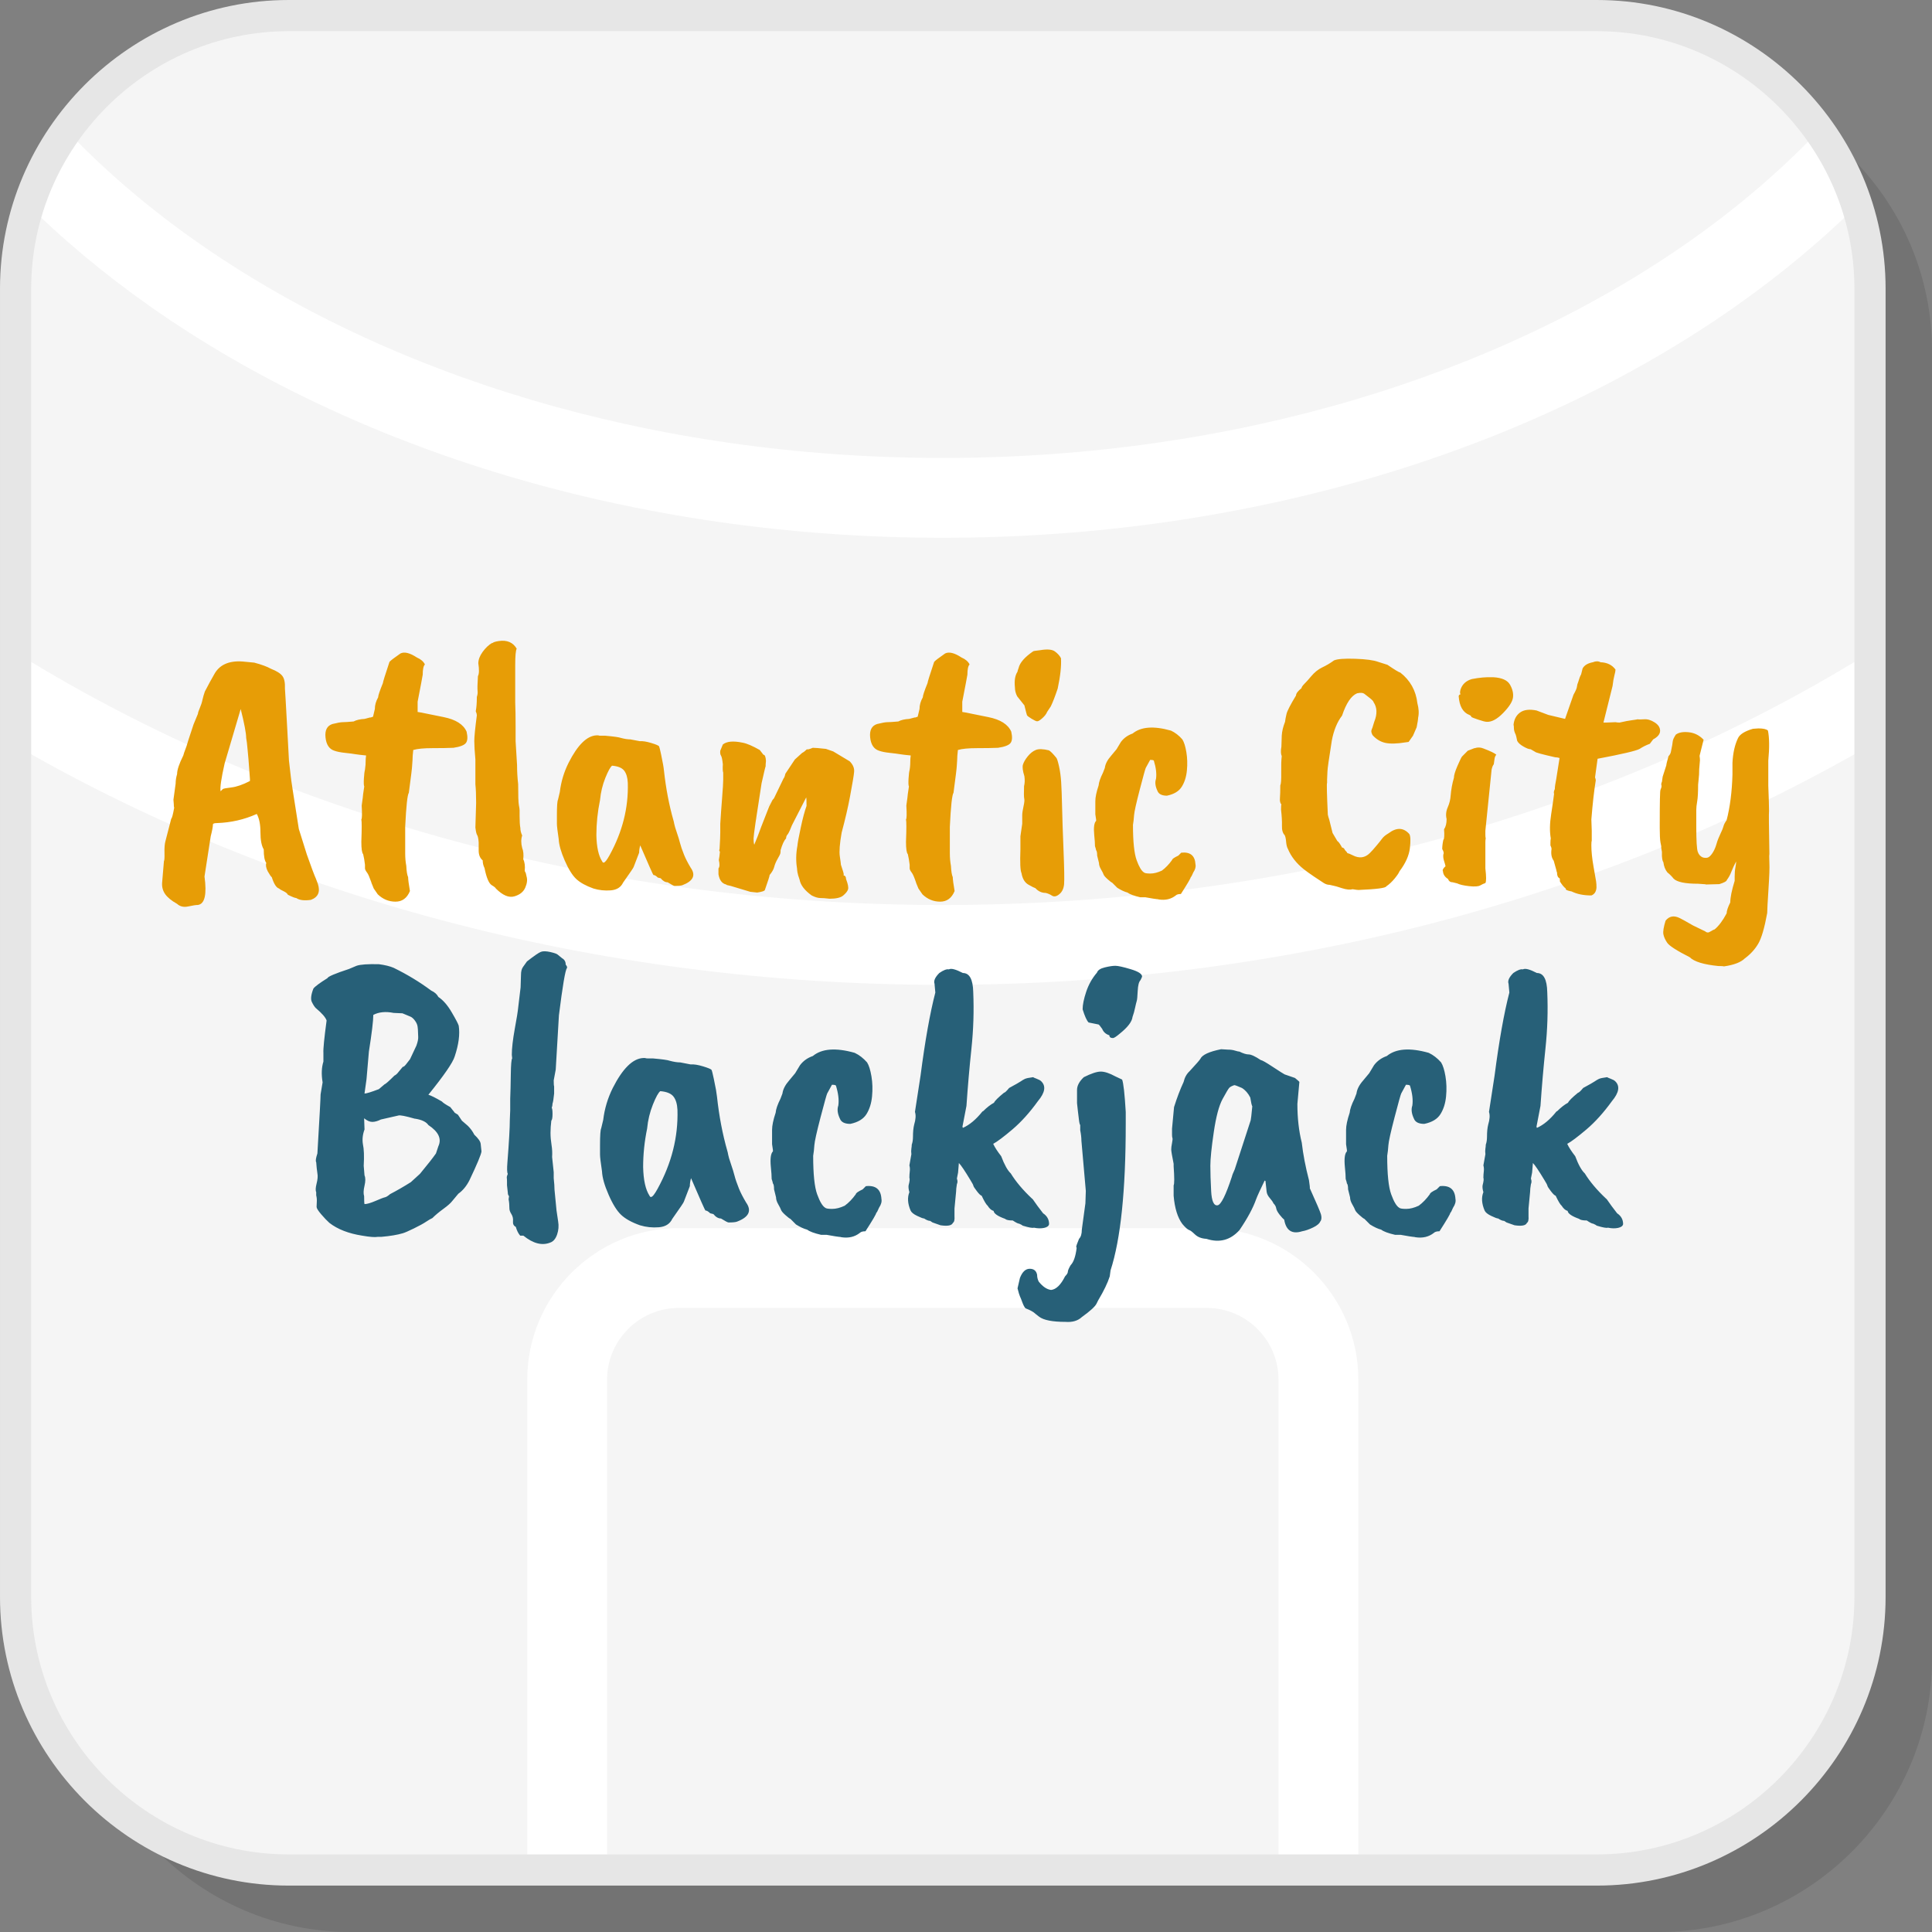 <?xml version="1.0" encoding="UTF-8"?>
<!DOCTYPE svg PUBLIC "-//W3C//DTD SVG 1.1//EN" "http://www.w3.org/Graphics/SVG/1.1/DTD/svg11.dtd">
<!-- Creator: CorelDRAW 2018 (64-Bit) -->
<svg xmlns="http://www.w3.org/2000/svg" xml:space="preserve" width="200px" height="200px" version="1.1" style="shape-rendering:geometricPrecision; text-rendering:geometricPrecision; image-rendering:optimizeQuality; fill-rule:evenodd; clip-rule:evenodd"
viewBox="0 0 6524.1 6524.1"
 xmlns:xlink="http://www.w3.org/1999/xlink">
 <rect x="0" y="0" width="6524.1" height="6524.1" fill="#808080" stroke="none"/>
 <defs>
  <style type="text/css">
   <![CDATA[
    .fil2 {fill:whitesmoke}
    .fil1 {fill:white}
    .fil5 {fill:#276078;fill-rule:nonzero}
    .fil3 {fill:#E6E6E6;fill-rule:nonzero}
    .fil4 {fill:#E79D06;fill-rule:nonzero}
    .fil0 {fill:black;fill-opacity:0.102}
   ]]>
  </style>
 </defs>
 <g id="Layer_x0020_1">
  <g id="_1441618395904">
   <g>
    <path class="fil0" d="M1184.2 6524.1l4417.6 0c507.3,0 922.3,-415 922.3,-922.3l0 -4417.6c0,-507.2 -415,-922.2 -922.3,-922.2l-4417.6 0c-507.2,0 -922.2,415 -922.2,922.2l0 4417.6c0,507.3 415,922.3 922.2,922.3z"/>
    <path class="fil1" d="M974.9 6314.7l4417.6 0c507.2,0 922.2,-415 922.2,-922.2l0 -4417.6c0,-507.2 -415,-922.2 -922.2,-922.2l-4417.6 0c-507.2,0 -922.2,415 -922.2,922.2l0 4417.6c0,507.2 415,922.2 922.2,922.2z"/>
    <path class="fil2" d="M958 6338.7l822.5 0 0 -1680.4c0,-140.6 57.5,-268.5 150,-361 92.6,-92.6 220.4,-150.1 361.1,-150.1l1784.2 0c140.7,0 268.5,57.5 361.1,150.1 92.5,92.5 150,220.4 150,361l0 1680.4 822.5 0c511.1,0 929.3,-418.2 929.3,-929.3l0 -2906.4c-882.4,516.9 -1974,822.7 -3155,822.7 -1181,0 -2272.6,-305.8 -3155,-822.7l0 2906.4c0,511.1 418.2,929.3 929.3,929.3zm1092.1 0l2267.2 0 0 -1680.4c0,-66.3 -27.2,-126.6 -71,-170.5 -43.8,-43.8 -104.2,-71 -170.5,-71l-1784.2 0c-66.3,0 -126.7,27.2 -170.5,71 -43.8,43.9 -71,104.2 -71,170.5l0 1680.4zm4288.6 -4150.5l0 -1230.2c0,-99.8 -16,-196 -45.5,-286.3 -129.8,130.5 -275.4,252.5 -434.9,364.5 -686.5,481.8 -1632.3,779.8 -2674.6,779.8 -1042.3,0 -1988.1,-298 -2674.6,-779.8 -159.5,-112 -305.1,-234 -434.9,-364.5 -29.5,90.3 -45.5,186.5 -45.5,286.3l0 1230.2c864.6,543.2 1961,867.9 3155,867.9 1194,0 2290.4,-324.7 3155,-867.9zm-174.6 -1770.7c-169,-235 -444.7,-388.8 -754.7,-388.8l-4451.4 0c-309.9,0 -585.7,153.8 -754.7,388.8 133.4,143.8 287.9,277.4 460.6,398.6 642.9,451.2 1533.7,730.3 2519.8,730.3 986.2,0 1876.9,-279.1 2519.8,-730.3 172.7,-121.2 327.2,-254.8 460.6,-398.6z"/>
    <path class="fil3" d="M974.9 6262.1l4417.6 0c239.1,0 456.5,-97.9 614.1,-255.5 157.6,-157.6 255.5,-375 255.5,-614.1l0 -4417.6c0,-239.1 -97.9,-456.5 -255.5,-614.1 -157.6,-157.6 -375,-255.5 -614.1,-255.5l-4417.6 0c-239.1,0 -456.5,97.9 -614.1,255.5 -157.6,157.6 -255.5,375 -255.5,614.1l0 4417.6c0,239.1 97.9,456.5 255.5,614.1 157.6,157.6 375,255.5 614.1,255.5zm4417.6 105.3l-4417.6 0c-268.2,0 -511.9,-109.7 -688.6,-286.3 -176.6,-176.7 -286.3,-420.4 -286.3,-688.6l0 -4417.6c0,-268.2 109.7,-511.9 286.3,-688.6 176.7,-176.6 420.4,-286.3 688.6,-286.3l4417.6 0c268.2,0 511.9,109.7 688.6,286.3 176.6,176.7 286.3,420.4 286.3,688.6l0 4417.6c0,268.2 -109.7,511.9 -286.3,688.6 -176.7,176.6 -420.4,286.3 -688.6,286.3z"/>
   </g>
   <g>
    <path class="fil4" d="M752.3 2664.7c1.7,-1.7 11.4,-3.6 29,-5.6 17.7,-2.1 38.5,-9.3 62.4,-21.6 0.8,0 0.4,-9.9 -1.3,-29.6 -2.4,-34.6 -4.5,-59.3 -6.1,-74.1 -1.7,-19.8 -3.3,-33.7 -5,-42 0,-15.6 -6.1,-48.1 -18.5,-97.5l-54.3 183.9c-11.5,51.1 -16,82.3 -13.6,93.8l7.4 -7.3zm-166.6 35.7l7.4 -54.3c0,-10.7 1.7,-21.4 4.9,-32.1 0,-14 7,-34.9 21,-62.9 0,-1.7 3.7,-12.4 11.1,-32.1 0,-1.7 7.9,-25.9 23.5,-72.8l14.8 -35.8c0,-3.3 2.1,-9.7 6.2,-19.2 4.1,-9.4 7.2,-18.9 9.2,-28.4 2.1,-9.4 4.8,-18.7 8,-27.7 11.6,-22.3 21.8,-41.2 30.9,-56.8 17.3,-32.9 49.4,-47.8 96.3,-44.5l39.5 3.8c24.7,6.5 43.6,13.5 56.8,20.9 18.9,7.4 31.7,15.5 38.2,24.1 6.6,8.6 9.5,22.8 8.7,42.6 0.8,9.9 3.3,52.6 7.4,128.4 4.1,75.7 6.2,113.9 6.2,114.8l6.1 53c0,5 9.1,64.2 27.2,177.8l27.1 86.4c16.5,46.1 25.3,70.1 26.6,72.2 1.2,2.1 4.7,10.9 10.5,26.5 9,27.2 1.2,45.3 -23.5,54.4 -22.2,3.2 -38.6,1.2 -49.3,-6.2 -4.2,0 -13.6,-3.7 -28.4,-11.1 -1.7,-4.1 -6.4,-8 -14.2,-11.8 -7.9,-3.7 -13,-6.7 -15.5,-9.2 -9,-2.5 -17.3,-15.2 -24.6,-38.3 -2.5,-1.6 -7.1,-8.2 -13.6,-19.7 -5.8,-11.5 -7.4,-21 -5,-28.4 -5.7,-7.4 -8.6,-22.6 -8.6,-45.7 -7.4,-12.3 -11.1,-31.7 -11.1,-58 0,-26.3 -4.1,-46.9 -12.4,-61.7 -41.9,18.9 -86.8,29.2 -134.5,30.8 -9.1,0 -13.6,1.7 -13.6,5 0,7.4 -2.5,20.5 -7.4,39.5l-21 135.8c8.3,60.9 0.8,92.9 -22.2,96.2 -6.6,0 -17.5,1.7 -32.7,5 -15.2,3.3 -27.8,0.4 -37.7,-8.7 -18.9,-10.7 -32.3,-21.6 -40.1,-32.7 -7.8,-11.1 -11.3,-23.6 -10.5,-37.6 0.8,-11.6 2.9,-36.2 6.2,-74.1 1.6,-1.6 2.3,-10.9 1.9,-27.8 -0.5,-16.8 0.6,-29.8 3,-38.8l19.8 -76.6c2.5,-1.6 5.8,-14 9.9,-37 -0.9,-1.6 -1.3,-5.8 -1.3,-12.3l-1.2 -14.9zm649.3 -138.2l1.2 -11.1c-17.3,-1.7 -29.4,-3.1 -36.4,-4.3 -7,-1.3 -18.3,-2.7 -33.9,-4.4 -15.7,-1.6 -28,-4.1 -37.1,-7.4 -17.3,-5.7 -27.1,-20.7 -29.6,-45 -2.5,-24.3 5.4,-39.3 23.4,-45.1 16.5,-4.1 28,-6.2 34.6,-6.2 6.6,0 18.9,-0.8 37,-2.4 9.1,-5 21.4,-7.8 37.1,-8.7l18.5 -4.9c0,0.8 3.3,0 9.9,-2.5l6.1 -25.9c0,-13.2 3.7,-26.3 11.1,-39.5 0,-5.8 5.4,-21.8 16.1,-48.1 0,-3.3 7.4,-27.2 22.2,-71.6 3.3,-4.1 15.6,-13.6 37,-28.4 13.2,-6.6 31.7,-2.1 55.6,13.6 13.2,5.7 22.2,13.5 27.1,23.4 -4.9,5 -7.4,16.5 -7.4,34.6 -0.8,5.7 -6.5,36.2 -17.2,91.3l0 34.6c6.6,0.8 17.4,2.9 32.7,6.2 15.2,3.3 33.5,7 54.9,11.1 41.1,8.2 67.1,24.7 77.8,49.3 4.1,18.2 3.3,30.9 -2.5,38.3 -5.8,7.4 -19.7,12.8 -42,16.1 -18.1,0.8 -41.7,1.2 -71,1.2 -29.2,0 -50.8,2.1 -64.7,6.2 -1.7,14.8 -2.5,26.3 -2.5,34.5l-1.3 18.5c0,5.8 -3.7,36.3 -11.1,91.4 -4.9,7.4 -9,45.7 -12.3,114.8l0 90.1c0,14.8 1.2,28.8 3.7,42 0.8,18.1 2.9,30.8 6.2,38.2 0,7.4 2,23.1 6.1,46.9 -9.8,23.9 -26.1,35.8 -48.7,35.8 -22.7,0 -42.6,-8.2 -59.9,-24.7l-13.6 -19.7c-2.4,-6.6 -4.3,-11.1 -5.5,-13.6 -1.2,-2.5 -2.3,-5.3 -3.1,-8.6 -5.8,-16.5 -10.3,-26.8 -13.6,-30.9 -4.9,-6.6 -7.4,-11.5 -7.4,-14.8 0,-3.3 0,-7.4 0,-12.3 -1.6,-14 -3.7,-26 -6.2,-35.8 -4.1,-4.2 -6.1,-18.2 -6.1,-42 1.6,-43.6 1.6,-68.7 0,-75.3 2.4,-2.5 2.8,-18.1 1.2,-46.9l3.7 -27.2c0,-3.3 1.6,-15.6 4.9,-37 -1.6,-3.3 -2,-12.1 -1.2,-26.5 0.8,-14.4 2.1,-24.5 3.7,-30.3 1.6,-9.9 2.5,-22.2 2.5,-37zm375.2 -208.6c2.5,-7.4 3.3,-14.4 2.5,-21 -0.8,-6.6 -0.4,-23 1.2,-49.4 4.1,-7.4 4.6,-21.8 1.3,-43.2 0,-12.3 4.9,-25.3 14.8,-38.9 9.8,-13.5 20.5,-23.6 32.1,-30.2l0 1.2c3.3,-3.3 10.7,-5.7 22.2,-7.4 28,-4.1 48.1,4.5 60.5,25.9 -3.3,5.8 -5,24.3 -5,55.6l0 125.9c0.9,20.6 1.3,48.5 1.3,83.9l0 46.9 4.9 80.3c0,21.4 1.2,42.8 3.7,64.2 0,39.5 0.8,63.3 2.5,71.6 1.6,8.2 2.4,13.9 2.4,17.2l0 19.8c0,18.1 0.9,31.3 2.5,39.5 0,8.2 2.1,16.9 6.2,25.9 -4.1,12.4 -4.1,26.3 0,42 4.1,9.9 5.3,22.6 3.7,38.2 4.9,9.9 6.6,23.1 4.9,39.5l3.7 7.4 2.5 11.2c3.3,10.6 1.9,23.2 -4.3,37.6 -6.2,14.4 -18.5,24.3 -37,29.6 -18.6,5.4 -39.3,-3.5 -62.4,-26.5 -0.8,-2.5 -5.3,-6.2 -13.6,-11.1 -9.8,-5.8 -18.1,-25.1 -24.7,-58 -4.1,-8.3 -6.1,-16.9 -6.1,-25.9 -9.1,-7.5 -13.6,-18.6 -13.6,-33.4l0 -27.1c-0.8,-12.4 -2.5,-20.6 -5,-24.7 -2.4,-3.3 -4.5,-12 -6.1,-26l2.5 -82.7c0,-27.1 -0.9,-48.1 -2.5,-62.9l0 -84c-2.5,-27.1 -3.7,-47.9 -3.7,-62.3 0,-14.4 2.9,-43.4 8.6,-87 0,-3.3 -1.2,-7.8 -3.7,-13.6 2.5,-12.3 3.7,-28.4 3.7,-48.1zm509.8 290.1c-0.8,-18.1 -4.9,-31.9 -12.3,-41.4 -7.4,-9.5 -21,-15 -40.8,-16.7 -5.7,4.2 -13.3,17.9 -22.8,41.4 -9.4,23.5 -15.4,48.3 -17.9,74.7 -8.2,39.5 -12.3,79 -12.3,118.5 0.8,40.3 7.4,69.9 19.7,88.8 1.7,3.3 3.3,4.6 5,3.8 4.1,0 10.7,-8.3 19.7,-24.7 43.6,-79 64.2,-160.5 61.7,-244.4zm38.3 235.7l-18.5 48.2c0,1.6 -12,19.3 -35.8,53 -7.4,15.7 -21.2,24.3 -41.4,26 -20.1,1.6 -39.7,-0.4 -58.6,-6.2 -25.5,-9.1 -44.8,-19.8 -58,-32.1 -13.2,-12.3 -26.1,-33.1 -38.9,-62.3 -12.8,-29.2 -19.5,-53.3 -20.4,-72.2 -4.1,-27.2 -6.1,-44.5 -6.1,-51.9l0 -29.6c0,-29.6 1.2,-46.9 3.7,-51.9 0.8,-3.2 2.9,-11.9 6.1,-25.9 4.2,-34.5 14,-67.5 29.7,-98.7 30.4,-60.1 61.7,-91 93.8,-92.6l6.2 0c1.6,0.8 4.1,1.2 7.3,1.2l16.1 0c28.8,2.5 46.5,5 53.1,7.4 12.3,3.3 23,5 32.1,5l32.1 6.1c9.8,-0.8 22.8,1.3 38.8,6.2 16.1,4.9 24.7,8.7 26,11.1 1.2,2.5 3.5,11.5 6.8,27.2 3.2,15.6 5.5,26.9 6.7,33.9 1.3,7 2.3,14.2 3.1,21.6 6.6,60.1 17.3,116.1 32.1,167.9 0.8,2.5 1.7,6.2 2.5,11.1 0.8,4.9 3.7,14.6 8.6,29 5,14.4 8.7,26.6 11.1,36.4 2.5,9.9 7,23.1 13.6,39.5 5,12.4 12.4,26.8 22.2,43.2 18.1,25.6 8.7,45.3 -28.3,59.3 -5,1.6 -13.6,2.4 -26,2.4 -2.4,0 -10.3,-4.1 -23.4,-12.3 -8.3,0 -16.1,-4.5 -23.5,-13.6l-9.8 -2.4c-5.8,-5.8 -10.7,-8.7 -14.9,-8.7 -1.6,-1.6 -16.4,-35 -44.4,-100 -2.5,9.1 -3.7,17.3 -3.7,24.7zm388.8 -27.1c7.4,-17.3 15.3,-37.5 23.5,-60.5l27.1 -69.1 11.1 -21c-167,197.5 -165.4,195.4 5,-6.2l32.1 -66.7c2.4,-2.4 4.5,-7.8 6.2,-16l32.1 -48.2 24.6 -22.2c5,-2.4 10.3,-6.5 16.1,-12.3 1.6,1.6 8.2,0 19.7,-4.9 7.4,0 22.3,1.2 44.5,3.7l24.7 8.6 55.5 33.3c11.5,11.6 16.5,23.9 14.8,37.1 -0.8,9.8 -5.3,37 -13.6,81.4 -6.5,35.4 -16,76.1 -28.3,122.2 -6.6,37.1 -8.7,63.8 -6.2,80.3 2.4,16.4 3.7,25.9 3.7,28.4 1.6,4.9 3.9,11.9 6.8,20.9 2.9,9.1 3.5,14 1.8,14.9 5.8,0.8 8.7,4.9 8.7,12.3 6.6,17.3 8.8,29 6.7,35.2 -2,6.1 -7.3,12.9 -16,20.3 -8.6,7.5 -24.1,11.1 -46.3,11.1 -13.1,-1.6 -23.6,-2.4 -31.5,-2.4 -7.8,0 -17.5,-2.9 -29,-8.7 -23.8,-17.2 -37.4,-34.9 -40.7,-53 -4.1,-11.6 -6.6,-20.2 -7.4,-25.9 -0.8,-5.8 -1.3,-9.9 -1.3,-12.4 -4.1,-24.7 -3.6,-50.2 1.3,-76.5 0.8,-9.9 4.5,-30.1 11.1,-60.5 6.6,-31.3 13.2,-56 19.7,-74.1 0,-18.1 -0.4,-27.5 -1.2,-28.4l-48.1 93.8c-5,13.2 -9.5,23.1 -13.6,29.7 -4.1,4.1 -6.2,9 -6.2,14.8 -6.6,6.6 -12.7,19.7 -18.5,39.5 0,5.7 -0.4,9.9 -1.2,12.3 -0.8,2.5 -3.9,8.5 -9.3,17.9 -5.3,9.5 -9,18.3 -11.1,26.6 -2.1,8.2 -7.2,17.3 -15.4,27.1 0,3.3 -5.4,20.2 -16.1,50.6 -0.8,3.3 -9.4,6.2 -25.9,8.7l-23.4 -2.5c-5.8,-1.6 -19.4,-5.8 -40.8,-12.3 -21.4,-6.6 -33.1,-9.9 -35.2,-9.9 -2,0 -3.9,-0.8 -5.5,-2.5 -14,-3.3 -22.6,-14.8 -25.9,-34.6l0 -19.7c4.1,-4.9 4.5,-14.4 1.2,-28.4 1.6,-8.2 2.9,-17.7 3.7,-28.4 -2.5,-1.6 -2.9,-4.5 -1.2,-8.6 1.6,-26.3 2.4,-44.9 2.4,-55.6l0 -29.6c1.7,-27.2 3.7,-56.4 6.2,-87.6 2.5,-31.3 3.7,-51.5 3.7,-60.5l0 -24.7c-1.6,-4.1 -2.1,-13.6 -1.2,-28.4 -1.7,-15.6 -3.7,-25.3 -6.2,-29 -2.5,-3.7 -3.3,-9.3 -2.5,-16.7l8.7 -21c13.1,-10.7 35.4,-12.7 66.6,-6.1 14,2.4 33.4,10.7 58,24.7 1.7,2.4 5.8,7.8 12.4,16 4.9,0 7.8,7 8.6,21 -0.8,7.4 -1.2,13.6 -1.2,18.5 -0.8,0.8 -5.3,19.8 -13.6,56.8 -18.1,114.4 -27.1,176.5 -27.1,186.4 0,9.9 0.8,16.8 2.4,21zm527.1 -290.1l1.2 -11.1c-17.2,-1.7 -29.4,-3.1 -36.4,-4.3 -7,-1.3 -18.3,-2.7 -33.9,-4.4 -15.6,-1.6 -28,-4.1 -37,-7.4 -17.3,-5.7 -27.2,-20.7 -29.7,-45 -2.4,-24.3 5.4,-39.3 23.5,-45.1 16.5,-4.1 28,-6.2 34.6,-6.2 6.5,0 18.9,-0.8 37,-2.4 9,-5 21.4,-7.8 37,-8.7l18.5 -4.9c0,0.8 3.3,0 9.9,-2.5l6.2 -25.9c0,-13.2 3.7,-26.3 11.1,-39.5 0,-5.8 5.3,-21.8 16,-48.1 0,-3.3 7.4,-27.2 22.3,-71.6 3.2,-4.1 15.6,-13.6 37,-28.4 13.2,-6.6 31.7,-2.1 55.5,13.6 13.2,5.7 22.3,13.5 27.2,23.4 -4.9,5 -7.4,16.5 -7.4,34.6 -0.8,5.7 -6.6,36.2 -17.3,91.3l0 34.6c6.6,0.8 17.5,2.9 32.7,6.2 15.2,3.3 33.5,7 54.9,11.1 41.2,8.2 67.1,24.7 77.8,49.3 4.1,18.2 3.3,30.9 -2.5,38.3 -5.7,7.4 -19.7,12.8 -41.9,16.1 -18.1,0.8 -41.8,1.2 -71,1.2 -29.2,0 -50.8,2.1 -64.8,6.2 -1.7,14.8 -2.5,26.3 -2.5,34.5l-1.2 18.5c0,5.8 -3.7,36.3 -11.1,91.4 -5,7.4 -9.1,45.7 -12.4,114.8l0 90.1c0,14.8 1.3,28.8 3.7,42 0.9,18.1 2.9,30.8 6.2,38.2 0,7.4 2.1,23.1 6.2,46.9 -9.9,23.9 -26.2,35.8 -48.8,35.8 -22.6,0 -42.6,-8.2 -59.8,-24.7l-13.6 -19.7c-2.5,-6.6 -4.3,-11.1 -5.6,-13.6 -1.2,-2.5 -2.2,-5.3 -3.1,-8.6 -5.7,-16.5 -10.2,-26.8 -13.5,-30.9 -5,-6.6 -7.4,-11.5 -7.4,-14.8 0,-3.3 0,-7.4 0,-12.3 -1.7,-14 -3.8,-26 -6.2,-35.8 -4.1,-4.2 -6.2,-18.2 -6.2,-42 1.7,-43.6 1.7,-68.7 0,-75.3 2.5,-2.5 2.9,-18.1 1.2,-46.9l3.7 -27.2c0,-3.3 1.7,-15.6 5,-37 -1.7,-3.3 -2.1,-12.1 -1.3,-26.5 0.9,-14.4 2.1,-24.5 3.8,-30.3 1.6,-9.9 2.4,-22.2 2.4,-37zm414.8 -362.9c0.8,-0.8 8.6,-2.1 23.4,-3.7 23.9,-4.1 40.5,-2.7 50,4.3 9.5,7 16.3,14.6 20.4,22.8 1.6,26.4 -2.1,60.5 -11.1,102.5 -9.1,27.2 -16.9,47.3 -23.5,60.5l-12.3 18.5c-2.5,6.6 -7.8,13.6 -16.1,21 -8.2,7.4 -14.2,10.9 -17.9,10.5 -3.7,-0.5 -9.8,-3.3 -18.5,-8.7 -8.6,-5.3 -13.8,-9.2 -15.4,-11.7 -0.8,-2.5 -1.7,-5.4 -2.5,-8.6l-6.2 -24.7 -24.6 -30.9c-5,-9.9 -7.4,-19.7 -7.4,-29.6 -2.5,-23.1 0.4,-40.7 8.6,-53.1 0,-1.6 1.2,-5.8 3.7,-12.3 4.1,-18.1 20.6,-37.1 49.4,-56.8zm-37.1 554.2c0,-7.4 1.5,-17.5 4.3,-30.2 2.9,-12.8 3.8,-21.6 2.5,-26.6 -1.2,-4.9 -1.4,-18.9 -0.6,-41.9 2.5,-9.9 2.9,-21 1.2,-33.4 -5.7,-18.1 -7.4,-31.2 -4.9,-39.5 2.5,-8.2 7.8,-17.4 16,-27.7 8.3,-10.3 17.3,-17.5 27.2,-21.6 9.9,-4.1 24.7,-3.7 44.4,1.2 5,2.5 13.2,10.7 24.7,24.7 2.5,2.5 5.6,11.9 9.3,28.4 3.7,16.4 6.1,34.3 7.4,53.7 1.2,19.3 2.3,47.3 3.1,83.9 0.8,36.6 2.4,85.6 4.9,146.9 2.5,61.3 3.1,99.4 1.9,114.2 -1.3,14.8 -6.6,26.1 -16.1,33.9 -9.4,7.8 -17.7,9.5 -24.7,5 -7,-4.6 -14.2,-7.6 -21.6,-9.3 -13.1,0 -24.7,-5.3 -34.5,-16 -3.3,-0.9 -11.1,-4.8 -23.5,-11.8 -12.3,-7 -20.2,-19.9 -23.4,-38.9 -4.1,-8.2 -5.4,-34.9 -3.7,-80.2l0 -44.4 6.1 -42 0 -28.4zm372.8 -276.5c28,-23 71.2,-26.3 129.6,-9.8 14,6.5 26.8,16.4 38.3,29.6 5.8,9 10.3,23.4 13.6,43.2 3.3,19.7 3.9,40.3 1.8,61.7 -2,21.4 -7.8,39.7 -17.3,54.9 -9.4,15.2 -26.1,25.3 -50,30.3 -17.2,0 -27.9,-5.4 -32.1,-16.1 -7.4,-15.6 -9,-29.2 -4.9,-40.7 2.5,-17.3 0,-37.9 -7.4,-61.7 -1.6,-1.7 -5.8,-2.5 -12.3,-2.5l-14.9 27.2c-1.6,3.2 -8.4,27.7 -20.3,73.4 -11.9,45.7 -18.3,74.5 -19.2,86.4 -0.8,11.9 -2,22.8 -3.7,32.7 0,56.8 4.2,96.5 12.4,119.1 8.2,22.7 16.5,36.4 24.7,41.4 2.5,2.4 9.6,3.7 21.6,3.7 11.9,0 24.9,-3.3 38.9,-9.9 12.3,-9 23.8,-21 34.5,-35.8 0,-3.3 7,-8.2 21,-14.8l9.9 -9.9c30.4,-3.3 46.5,9.9 48.1,39.5 1.7,8.3 -0.8,17.3 -7.4,27.2 -4.1,9.9 -7,15.2 -8.6,16 0,3.3 -11.1,22.2 -33.3,56.8 -8.3,0 -14,1.7 -17.3,4.9 -15.7,12.4 -34.6,16.9 -56.8,13.6 -2.5,-0.8 -5,-1.2 -7.4,-1.2 -2.5,0 -15.2,-2.1 -38.3,-6.2l-17.3 0c-21.4,-4.9 -35.8,-10.3 -43.2,-16 -9.8,-2.5 -21.4,-7.8 -34.5,-16.1l-17.3 -17.3c-2.5,-0.8 -7.6,-4.7 -15.4,-11.7 -7.9,-7 -12.4,-12.3 -13.6,-16 -1.3,-3.7 -4.1,-9.5 -8.7,-17.3 -4.5,-7.8 -6.8,-15 -6.8,-21.6l-6.1 -24.7c0,-9.9 -1.3,-16 -3.7,-18.5 0,-1.7 -1.3,-6.2 -3.7,-13.6 0,-9.1 -0.8,-21.4 -2.5,-37 -2.5,-25.5 -0.4,-41.6 6.2,-48.2 0.8,0 0,-7.4 -2.5,-22.2l0 -44.4c0,-13.2 3.7,-30.9 11.1,-53.1 0.8,-10.7 5.8,-25.1 14.8,-43.2l6.2 -16c1.6,-13.2 8.7,-26.8 21,-40.8l18.5 -22.2 14.8 -24.7c9.9,-13.2 23.1,-22.6 39.5,-28.4zm680.1 -246.9c11.6,-4.9 35.4,-6.8 71.6,-5.5 36.2,1.2 62.2,4.7 77.8,10.5l30.9 9.8c25.5,17.3 39.9,26 43.2,26 33.7,26.3 53.1,60.9 58,103.7 4.9,18.1 5.8,34.5 2.5,49.3 0,5 -1.7,15.7 -5,32.1l-12.3 28.4 -14.8 21c-5,0.8 -7.9,1.2 -8.7,1.2 -30.4,5 -53.9,5.6 -70.3,1.9 -16.5,-3.7 -30.9,-12.6 -43.2,-26.6 -2.5,-4.9 -3.8,-9.4 -3.8,-13.5 0.9,-4.2 2.1,-7.9 3.8,-11.1l6.1 -19.8c10.7,-26.3 9.9,-48.6 -2.4,-66.7 0,-2.4 -4.2,-6.9 -12.4,-13.5 -8.2,-6.6 -14.6,-11.5 -19.1,-14.8 -4.5,-3.3 -12.6,-3.8 -24.1,-1.3 -19.7,8.2 -36.6,33.4 -50.6,75.3 -16.5,21.4 -28,49.4 -34.6,84 -9.8,61.7 -14.8,96.6 -14.8,104.9l-1.2 27.1 0 11.1c-1.6,1.7 -0.8,37.5 2.5,107.4 0.8,4.1 2.4,9.9 4.9,17.3 2.5,9.1 6.2,23.9 11.1,44.5l16 27.1c4.2,2.5 9.5,9.9 16.1,22.2 4.1,0 7.4,2.9 9.9,8.7 5.7,5.7 8.2,9 7.4,9.8 4.1,0.9 10.3,3.3 18.5,7.5 22.2,11.5 41.5,9 58,-7.5 5.8,-5.7 13,-13.7 21.6,-24 8.7,-10.3 15.3,-18.5 19.8,-24.7 4.5,-6.2 11.7,-12.1 21.6,-17.9 27.1,-20.6 50.6,-19.8 70.3,2.4 4.1,6.7 4.8,22.5 1.9,47.6 -2.9,25.1 -14.6,51.2 -35.2,78.4 -1.7,4.9 -7,12.9 -16,24 -9.1,11.1 -18.6,20 -28.4,26.6 -1.7,5.7 -32.9,9.8 -93.9,12.3 -3.2,0 -9.8,-0.8 -19.7,-2.5 -9.1,2.5 -21.2,1.3 -36.4,-3.6 -15.2,-5 -23.7,-7.5 -25.3,-7.5l-16.1 -3.7c-6.6,0 -13.1,-2 -19.7,-6.1 -6.6,-4.1 -17.5,-11.3 -32.7,-21.6 -15.2,-10.3 -27,-18.8 -35.2,-25.3 -24.7,-19.8 -42.4,-42.4 -53.1,-67.9 -3.3,-5.8 -5.3,-13.8 -6.2,-24.1 -0.8,-10.3 -2.4,-17.9 -4.9,-22.8 -6.6,-6.6 -9.7,-17.3 -9.2,-32.1 0.4,-14.8 -0.7,-33 -3.1,-54.4 0,-9.8 0.4,-15.6 1.2,-17.2 -4.1,-4.2 -5.8,-11.3 -4.9,-21.6 0.8,-10.3 1.2,-24.5 1.2,-42.6 2.5,-4.9 3.5,-19.6 3.1,-43.8 -0.4,-24.3 0.2,-42.6 1.8,-55 -3.3,-7.4 -3.7,-18.1 -1.2,-32l1.2 -37.1c0.8,-14.8 4.6,-30.4 11.1,-46.9 0.9,-7.4 2.5,-16.2 5,-26.5 2.4,-10.3 13.1,-31.1 32.1,-62.4 0,-6.6 6.1,-14.8 18.5,-24.7 0,-3.2 3.3,-8.2 9.9,-14.8 6.5,-6.5 14,-14.8 22.2,-24.7 11.5,-13.9 24.3,-24.2 38.2,-30.8 14,-6.6 27.2,-14.4 39.5,-23.5zm534.5 56.8l3.7 0c28.8,1.7 47.6,10.1 56.2,25.3 8.6,15.2 11.9,29.8 9.9,43.8 -2.1,14 -13.2,31.3 -33.4,51.9 -20.1,20.6 -38.4,30.4 -54.9,29.6 -4.9,0 -14.6,-2.5 -29,-7.4 -14.4,-4.9 -22,-7.8 -22.8,-8.7 -0.9,-3.2 -3.3,-5.7 -7.4,-7.3 -21.4,-8.3 -33.4,-29.3 -35.8,-63 0,-3.3 2.4,-5.8 7.4,-7.4 -3.3,0 -3.7,-5 -1.3,-14.8 5.8,-18.1 18.6,-30.1 38.3,-35.8 25.5,-5 48.5,-7 69.1,-6.2zm-2.4 312.3l-21 206.1c0,5 0,9.7 0,14.2 0,4.6 0.4,8.5 1.2,11.8 -0.8,3.3 -1.2,7.4 -1.2,12.3l0 88.9c3.3,28 3.3,44.4 0,49.4 -5,1.6 -10.7,4.3 -17.3,8 -6.6,3.7 -19.1,4.5 -37.7,2.5 -18.5,-2.1 -31.8,-5.2 -40.1,-9.3l-14.8 -3.7c-8.2,0 -13.6,-3.7 -16,-11.1 -10.7,-6.6 -16.5,-15.2 -17.3,-25.9 -2.5,-4.1 0.4,-9.9 8.6,-17.3 -0.8,-4.1 -2.4,-10.1 -4.9,-17.9 -2.5,-7.8 -3.3,-15 -2.5,-21.6 2.5,-4.1 1.3,-10.3 -3.7,-18.5 0,-9.1 1.2,-19.4 3.7,-30.9 3.3,-3.3 4.1,-15.2 2.5,-35.8 5.7,-8.2 8.6,-19.7 8.6,-34.6 -3.3,-13.1 -2,-26.3 3.7,-39.4 5.8,-13.2 9.1,-26.4 9.9,-39.5 1.7,-20.6 5.3,-40.8 11.1,-60.5 0,-8.3 3.9,-21.4 11.7,-39.5 7.9,-18.1 13,-28.8 15.5,-32.1l19.7 -19.8 22.2 -8.6 1.3 0c9.9,-3.3 19.7,-2.9 29.6,1.2 23.9,9.1 38.3,16.1 43.2,21 -3.3,3.3 -5.4,8.2 -6.2,14.8 -0.8,6.6 -1.6,12.4 -2.4,17.3 -3.3,4.1 -5.8,10.3 -7.4,18.5zm86.4 -97.5c-2.5,-12.3 -4.1,-19.4 -5,-21 -4.1,-8.2 -6.1,-15.6 -6.1,-22.2 0,-6.6 -0.5,-9.9 -1.3,-9.9 1.7,-18.9 9.1,-33.1 22.2,-42.6 13.2,-9.4 31.7,-11.7 55.6,-6.8l39.5 14.9 56.8 13.5 28.4 -81.4c7.4,-13.2 11.3,-22.3 11.7,-27.2 0.4,-4.9 1.8,-10.3 4.3,-16 3.3,-11.6 6.6,-20.2 9.9,-26l4.9 -19.7c5.8,-10.7 17.3,-17.7 34.6,-21 9.9,-4.1 18.5,-4.1 25.9,0 22.2,0.8 39.1,9 50.6,24.7 0,4.1 -1.2,10.7 -3.7,19.7 -2.4,9.1 -4.5,21 -6.2,35.8l-30.8 123.5 9.9 0 30.8 -1.3c4.1,0.9 8.6,1.3 13.6,1.3 18.1,-4.1 32.1,-6.8 42,-8 9.8,-1.3 16.4,-2.3 19.7,-3.1 2.5,0.8 9.5,0.8 21,0 11.5,-0.9 23.5,2.6 35.8,10.5 12.3,7.8 18.5,17.2 18.5,28.3 0,11.1 -7.8,20.8 -23.4,29.1l-11.2 14.8c-13.1,4.9 -24.6,10.7 -34.5,17.3 -11.5,6.5 -58.9,17.6 -142,33.3l-8.6 62.9c1.6,4.1 2.5,7.4 2.5,9.9 -5.8,35.4 -10.7,79.4 -14.9,132.1 0.9,18.9 1.3,31.7 1.3,38.2l0 33.4c-0.8,1.6 -1.3,7 -1.3,16 0,20.6 2.5,44.7 7.4,72.2 5,27.6 7.9,44.3 8.7,50 0.8,5.8 1.2,12.4 1.2,19.8 -0.8,14 -6.6,23 -17.3,27.1 -26.3,0 -48.5,-4.5 -66.6,-13.5 -14.8,-2.5 -21.4,-5.8 -19.8,-9.9 -5.7,-4.1 -12.3,-11.9 -19.7,-23.5 0,-6.6 -0.4,-10.3 -1.3,-11.1 -5.7,-2.5 -8.6,-9 -8.6,-19.7 -0.8,-0.9 -1.6,-3.7 -2.5,-8.7l-8.6 -30.8c-7.4,-9.9 -9.9,-23.1 -7.4,-39.5 0,-3.3 -1.2,-7.4 -3.7,-12.4l0 -8.6c0,-6.6 0.4,-11.5 1.2,-14.8 -4.1,-23.1 -3.7,-50.4 1.3,-82.1 4.9,-31.7 8.2,-54.5 9.8,-68.5 -1.6,-4.1 -0.8,-9.5 2.5,-16.1 0,-7.4 1.7,-18.9 4.9,-34.5l11.1 -70.4c-4.9,-1.6 -9.8,-2.5 -14.7,-2.5 -43.7,-9.8 -66.3,-16 -68,-18.5l-14.8 -8.6c-5.7,0 -14,-3.1 -24.7,-9.3 -10.6,-6.1 -17.6,-12.5 -20.9,-19.1z"/>
    <path class="fil4" d="M5738 2596.7c0,13.2 -0.6,24.7 -1.9,34.6 -1.2,9.9 -1.8,16.1 -1.8,18.5 0,25.5 -1,44.3 -3.1,56.2 -2.1,11.9 -3.1,21.6 -3.1,29l0 55.5c0,47.8 1.7,76.4 5,85.8 3.2,9.5 9,15.9 17.2,19.2 9.1,2.4 16.1,1.8 21,-1.9 4.9,-3.7 9.7,-9.5 14.2,-17.3 4.5,-7.8 8.2,-16.8 11.1,-27.1 2.9,-10.3 7.2,-21.4 13,-33.4 5.8,-11.9 9.2,-20.5 10.5,-25.9 1.2,-5.3 4.7,-12.1 10.5,-20.3 11.5,-44.5 18.1,-95.9 19.7,-154.3l0 -39.5c1.7,-33 7.8,-60.5 18.5,-82.8 5.8,-13.1 22.7,-23.8 50.6,-32l18.6 -1.3c16.4,0 27.1,2.5 32.1,7.4 4.9,23.9 5.3,57.6 1.2,101.2l0 85.2c1.6,41.2 2.5,69.5 2.5,85.2 -0.9,5.7 -0.5,54.3 1.2,145.7 -0.8,0.8 -0.8,11.5 0,32.1 0.8,13.1 -0.2,41.9 -3.1,86.3 -2.9,44.5 -4.3,71.2 -4.3,80.3 -9.1,50.2 -19.2,84.8 -30.3,103.7 -11.1,18.9 -26.1,35.4 -45,49.3 -13.2,13.2 -36.6,22.3 -70.4,27.2 -2.5,-0.8 -9,-1.2 -19.7,-1.2 -49.4,-5 -81.5,-14.8 -96.3,-29.7 -43.6,-22.2 -68.9,-38.4 -75.9,-48.7 -7,-10.3 -11.3,-20 -13,-29 -1.6,-9.1 0.8,-24.3 7.4,-45.7 12.4,-15.6 28.4,-18.5 48.2,-8.6 8.2,4.1 23,12.3 44.4,24.7l40.7 19.7c5.8,4.9 11.6,5.3 17.3,1.2 8.3,-4.9 13.2,-7.4 14.8,-7.4 14,-11.5 27.6,-29.6 40.8,-54.3 0,-8.2 4.1,-20.5 12.3,-37 0,-16.5 4.9,-40.7 14.8,-72.8l0 -13.6c0,-12.4 0.8,-22.9 2.5,-31.5 1.6,-8.6 2.5,-15.4 2.5,-20.4 -6.6,12.4 -12,23.9 -16.1,34.6 -4.1,10.7 -9,19.7 -14.8,27.2 -0.8,4.9 -9.5,9.8 -25.9,14.8l-45.7 1.2c0,-0.8 -2.5,-1.2 -7.4,-1.2l-18.5 -1.3c-43.6,0 -71.2,-5.7 -82.7,-17.2 -5.8,-7.4 -12.8,-14.5 -21,-21 -7.4,-9.1 -11.9,-20.6 -13.6,-34.6 -2.4,-2.5 -4.1,-9.5 -4.9,-21l0 -13.6 -2.5 -14.8c0.8,-1.6 0,-7.4 -2.4,-17.2 -1.7,-9.9 -2.5,-26 -2.5,-48.2l0 -14.8c0,-73.2 0.8,-111.5 2.5,-114.8 2.4,-4.9 3.6,-9.5 3.6,-13.6 -1.6,-4.1 -1.2,-8.6 1.3,-13.6l2.5 -17.2 12.3 -38.3c0,-3.3 2.5,-13.6 7.4,-30.9 4.9,-4.9 7.8,-10.7 8.6,-17.3 3.3,-15.6 5.2,-26.3 5.6,-32 0.4,-5.8 3.9,-13.6 10.5,-23.5 9.9,-7.4 24.5,-10.1 43.8,-8 19.3,2 36,10.5 50,25.3l-13.6 54.3c0.8,5.8 1.3,10.7 1.3,14.8l-2.5 29.6z"/>
    <path class="fil5" d="M1384.6 3576.8l21.5 -45.8c4.5,-12.6 6.6,-22.4 6.1,-29.6 -0.4,-7.2 -0.7,-13.1 -0.7,-17.6 0,-4.5 -0.4,-10.1 -1.3,-16.8 -0.9,-6.8 -3.8,-13.5 -8.8,-20.2 -4.9,-6.8 -9.9,-11.3 -14.8,-13.5 -5,-2.3 -14.2,-6.1 -27.6,-11.5l-29.7 -1.3c-26.9,-5.4 -49.9,-3.2 -68.7,6.7 0,19.8 -5,61.1 -14.9,124l-8 93 -6.8 48.6c6.3,0 22.5,-5 48.5,-14.9l18.9 -16.1c3.6,-0.9 14.8,-10.8 33.7,-29.7 4.5,-1.8 9.4,-6.3 14.8,-13.5l13.5 -16.2c2.7,1 7.6,-3.5 14.8,-13.4l9.5 -12.2zm-156.4 359.9l2.7 32.4c3.6,8.1 3.6,19.8 0,35 -3.6,15.3 -4,27 -1.3,35.1 0,15.3 0.4,24.2 1.3,26.9 8.1,0 20.4,-3.6 37.1,-10.7 16.6,-7.2 27.2,-11.3 31.7,-12.2 4.4,-0.9 10.3,-4.5 17.5,-10.8 22.4,-11.6 45.8,-25.1 70.1,-40.4l31 -28.3c26,-31.4 44,-54.4 53.9,-68.7l8.1 -24.3c11.7,-25.2 0.4,-49 -33.7,-71.5 -7.2,-10.7 -22,-17.9 -44.5,-21.5l-1.4 0c-31.4,-9 -49.8,-12.6 -55.2,-10.8l-59.3 13.5c-10.8,5.4 -20.5,8.1 -29,8.1 -8.6,0 -17.8,-4.1 -27.6,-12.2l1.3 37.8c-6.3,17 -8.1,33.7 -5.4,49.8 3.6,16.2 4.5,40.5 2.7,72.8zm59.3 240l-12.1 0c-9,1.8 -26.5,0.4 -52.6,-4.1 -45.8,-7.2 -82.7,-21.5 -110.5,-43.1 -8.1,-7.2 -17.3,-16.9 -27.7,-29 -10.3,-12.1 -15.5,-20.4 -15.5,-24.9 0,-4.5 0.3,-10.4 0.7,-17.6 0.5,-7.1 -0.2,-14.3 -2,-21.5l0 -10.8c-2.7,-5.4 -2.2,-15.1 1.3,-29 3.6,-13.9 4.5,-25.4 2.7,-34.3 -1.8,-11.7 -3.1,-24.3 -4,-37.8 -2.7,-3.6 -1.3,-13.5 4,-29.6 7.2,-121.4 10.8,-187.9 10.8,-199.5l6.8 -40.5c-4.5,-26.9 -3.6,-50.3 2.7,-70.1l0 -29.6c-0.9,-12.6 2.7,-49 10.8,-109.2 -3.7,-10.8 -15.8,-24.7 -36.4,-41.8 -4.5,-4.5 -9,-11.5 -13.5,-20.9 -4.5,-9.4 -2.7,-24.5 5.4,-45.2 5.4,-7.1 21.1,-18.8 47.2,-35 1.7,-5.4 26,-15.7 72.7,-31l25.6 -10.8c12.6,-4.5 37.8,-6.3 75.5,-5.4 20.7,2.7 37.3,6.8 49.9,12.2 45.8,22.4 88.1,48 126.7,76.8 11.7,5.4 19.8,12.6 24.3,21.6 16.2,10.7 31.2,28 45.1,51.9 14,23.8 21.8,38.8 23.6,45.1 4.5,28.8 0,63.4 -13.5,103.8 -6.2,20.7 -35.9,63.8 -88.9,129.4 9,2.7 24.2,10.3 45.8,22.9 2.7,3.6 12.1,9.9 28.3,18.9 1.8,2.7 4.3,5.8 7.4,9.4 3.2,3.6 5.6,6.8 7.4,9.5l10.8 6.7 13.5 20.2 20.2 17.5c9,9 16.2,18.9 21.6,29.7 13.5,12.6 20.7,22.9 21.6,31l2.7 25.6c-1,9.9 -14.4,42.3 -40.5,97.1 -9.9,19.7 -22.5,35 -37.7,45.8l-20.3 24.3c-5.3,7.1 -15.4,16.1 -30.3,26.9 -14.8,10.8 -27.2,21.1 -37,31 -4.5,1.8 -11.5,5.9 -20.9,12.1 -9.5,6.4 -23.4,14 -41.8,23 -18.5,9 -30.8,14.3 -37.1,16.1 -18,5.4 -42.2,9.5 -72.8,12.2zm461 -763l9.5 -79.5 1.3 -41.8c0,-11.7 2.2,-20.6 6.7,-26.9l13.5 -18.9c24.3,-18.9 40,-29.7 47.2,-32.4 7.2,-2.7 17.7,-2.4 31.7,0.7 13.9,3.2 22.2,6.1 24.9,8.8l14.8 12.1c8.1,4.5 12.2,11.7 12.2,21.6 4.5,5.4 5.8,9.4 4,12.1 -5.4,6.3 -14.4,59.3 -26.9,159.1l-10.8 183.3 -6.8 36.4c0,11.7 0.5,18.4 1.4,20.2l0 24.3c-1.8,17.9 -3.6,29.2 -5.4,33.7 0,4.5 -0.9,9.4 -2.7,14.8 1.8,1.8 2.7,8.8 2.7,20.9 0,12.1 -1.4,19.5 -4.1,22.2 -1.8,14.4 -2.7,28.1 -2.7,41.1 0,13.1 1.2,26.6 3.4,40.5 2.3,13.9 2.9,27.6 2,41.1l5.4 51.2 0 20.2c1.8,16.2 2.7,29.2 2.7,39.1l6.8 70.1 5.4 36.4c2.7,15.3 1.5,30.1 -3.4,44.5 -5,14.4 -12.4,23.4 -22.3,27 -27.8,11.6 -58.4,4 -91.6,-23l-10.8 0c-6.3,-7.2 -11.2,-17 -14.8,-29.6 -7.2,-3.6 -10.4,-9.9 -9.5,-18.9 0.9,-9 -0.9,-17.1 -5.4,-24.3 -4.5,-7.2 -6.7,-13.4 -6.7,-18.8 0,-11.7 -0.9,-22 -2.7,-31l1.4 -10.8c-2.7,-2.7 -4.1,-6.8 -4.1,-12.1l-2.7 -24.3 0 -10.8c0,-7.2 -0.2,-12.1 -0.7,-14.8 -0.4,-2.7 0.7,-7.2 3.4,-13.5 -2.7,-3.6 -3.1,-16.6 -1.3,-39.1 5.4,-69.2 8.1,-116.8 8.1,-142.9l1.3 -32.3 0 -39.1c0.9,-21.6 1.6,-49 2,-82.2 0.5,-33.3 2,-51.3 4.7,-54l-1.3 -12.1c0,-21.6 3.4,-51 10.1,-88.3 6.7,-37.3 10.1,-57.3 10.1,-60zm539.2 334.3c-0.9,-19.7 -5.4,-34.8 -13.5,-45.1 -8.1,-10.4 -22.9,-16.4 -44.5,-18.2 -6.3,4.5 -14.6,19.5 -24.9,45.1 -10.3,25.7 -16.9,52.8 -19.6,81.6 -8.9,43.1 -13.4,86.3 -13.4,129.4 0.9,44 8.1,76.4 21.5,97 1.8,3.6 3.6,5 5.4,4.1 4.5,0 11.7,-9 21.6,-27 47.6,-86.3 70.1,-175.2 67.4,-266.9zm41.8 257.5l-20.2 52.5c0,1.9 -13.1,21.2 -39.1,58 -8.1,17.1 -23.2,26.5 -45.2,28.3 -22,1.8 -43.3,-0.4 -64,-6.7 -27.9,-9.9 -49,-21.6 -63.4,-35.1 -14.3,-13.4 -28.5,-36.1 -42.4,-68 -14,-31.9 -21.4,-58.2 -22.3,-78.9 -4.5,-29.7 -6.7,-48.5 -6.7,-56.6l0 -32.4c0,-32.3 1.3,-51.2 4,-56.6 0.9,-3.6 3.2,-13 6.8,-28.3 4.5,-37.7 15.3,-73.7 32.3,-107.8 33.3,-65.6 67.4,-99.3 102.5,-101.1l6.7 0c1.8,0.9 4.5,1.3 8.1,1.3l17.5 0c31.5,2.7 50.8,5.4 58,8.1 13.5,3.6 25.1,5.4 35,5.4l35.1 6.8c10.8,-0.9 24.9,1.3 42.4,6.7 17.6,5.4 27,9.4 28.3,12.1 1.4,2.7 3.9,12.6 7.5,29.7 3.6,17.1 6,29.4 7.4,37.1 1.3,7.6 2.4,15.5 3.4,23.5 7.1,65.6 18.8,126.8 35,183.4 0.9,2.7 1.8,6.7 2.7,12.1 0.9,5.4 4,16 9.4,31.7 5.4,15.7 9.5,29 12.2,39.7 2.7,10.8 7.6,25.2 14.8,43.2 5.4,13.5 13.5,29.2 24.2,47.1 19.8,27.9 9.5,49.5 -31,64.7 -5.3,1.9 -14.8,2.7 -28.3,2.7 -2.7,0 -11.2,-4.4 -25.6,-13.4 -9,0 -17.5,-5 -25.6,-14.9l-10.8 -2.7c-6.3,-6.2 -11.7,-9.4 -16.2,-9.4 -1.8,-1.8 -17.9,-38.2 -48.5,-109.2 -2.7,9.9 -4,18.9 -4,27zm415.2 -439.4c30.5,-25.2 77.7,-28.8 141.5,-10.8 15.3,7.2 29.2,18 41.8,32.3 6.3,9.9 11.2,25.6 14.8,47.2 3.6,21.6 4.3,44 2,67.4 -2.2,23.4 -8.5,43.4 -18.8,60 -10.4,16.6 -28.6,27.6 -54.6,33 -18.9,0 -30.6,-5.8 -35.1,-17.5 -8.1,-17.1 -9.9,-31.9 -5.4,-44.5 2.7,-18.9 0,-41.3 -8.1,-67.4 -1.8,-1.8 -6.2,-2.7 -13.4,-2.7l-16.2 29.7c-1.8,3.6 -9.2,30.3 -22.3,80.2 -13,49.8 -20,81.3 -20.9,94.3 -0.8,13.1 -2.2,25 -4,35.7 0,62.1 4.5,105.4 13.5,130.1 9,24.7 18,39.8 27,45.2 2.7,2.7 10.5,4 23.5,4 13.1,0 27.2,-3.6 42.5,-10.8 13.5,-9.8 26.1,-22.9 37.7,-39.1 0,-3.5 7.7,-8.9 23,-16.1l10.7 -10.8c33.3,-3.6 50.8,10.8 52.6,43.1 1.8,9 -0.9,18.9 -8.1,29.7 -4.5,10.8 -7.6,16.6 -9.4,17.5 0,3.6 -12.1,24.3 -36.4,62 -9,0 -15.3,1.8 -18.9,5.4 -17.1,13.5 -37.7,18.4 -62,14.8 -2.7,-0.9 -5.4,-1.3 -8.1,-1.3 -2.7,0 -16.6,-2.3 -41.8,-6.8l-18.8 0c-23.4,-5.4 -39.1,-11.2 -47.2,-17.5 -10.8,-2.7 -23.4,-8.5 -37.8,-17.5l-18.8 -18.9c-2.7,-0.9 -8.3,-5.1 -16.9,-12.8 -8.5,-7.6 -13.5,-13.5 -14.8,-17.5 -1.4,-4 -4.5,-10.4 -9.4,-18.9 -5,-8.5 -7.5,-16.4 -7.5,-23.6l-6.7 -26.9c0,-10.8 -1.3,-17.6 -4,-20.3 0,-1.7 -1.4,-6.7 -4.1,-14.8 0,-9.9 -0.9,-23.3 -2.7,-40.4 -2.7,-27.9 -0.4,-45.4 6.8,-52.6 0.9,0 0,-8.1 -2.7,-24.3l0 -48.5c0,-14.4 4,-33.7 12.1,-57.9 0.9,-11.7 6.3,-27.4 16.2,-47.2l6.7 -17.5c1.8,-14.4 9.5,-29.2 22.9,-44.5l20.2 -24.3 16.2 -26.9c10.8,-14.4 25.2,-24.8 43.2,-31zm506.8 -280.4c22.4,0 34.1,21.6 35,64.7 2.7,62.9 0.7,126.2 -6,190 -6.8,63.8 -12.4,128.5 -16.9,194.1l-13.5 70.1 1.4 4.1c22.4,-9.9 44.5,-28.3 66,-55.3l2.7 -1.3c12.6,-12.6 24.8,-22 36.4,-28.3 2.7,-6.3 14,-17.6 33.7,-33.7 2.7,0 8.6,-5.4 17.5,-16.2 21.6,-11.7 34.6,-19.1 39.2,-22.3 4.4,-3.1 8.9,-5.8 13.4,-8 4.5,-2.3 14,-4.3 28.3,-6.1 0.9,0.9 5,2.7 12.2,5.4 7.1,2.7 12.1,5.4 14.8,8.1 17.1,16.1 13.5,38.6 -10.8,67.4 -27.8,38.6 -56.6,70.5 -86.3,95.7 -29.6,25.1 -51.2,41.3 -64.7,48.5 5.4,11.7 14.4,25.6 27,41.8 10.8,28.7 21.6,48.1 32.3,58 17.1,27.8 40.9,56.1 71.5,84.9 1.8,0.9 4.7,4.5 8.7,10.7 4.1,6.4 13.8,19.4 29,39.1 13.5,9 20.2,21.2 20.2,36.4 -0.8,6.3 -6.5,10.6 -16.8,12.9 -10.3,2.2 -21.8,2 -34.4,-0.7 -4.5,1.8 -17,-0.5 -37.7,-6.8 -1.8,-1.8 -5.9,-4 -12.1,-6.7 -3.7,0 -10.8,-3.6 -21.6,-10.8 -13.5,0 -22,-1.8 -25.6,-5.4 -25.2,-9 -38.2,-18 -39.1,-26.9 -7.2,-1.8 -14,-7.7 -20.2,-17.6 -4.5,-3.6 -11.3,-14.8 -20.2,-33.7 -3.7,-0.9 -9,-6 -16.2,-15.5 -7.2,-9.4 -11,-15.2 -11.5,-17.5 -0.4,-2.2 -1.6,-4.9 -3.4,-8.1 -1.8,-3.1 -4,-6.9 -6.7,-11.4 -18.9,-31.5 -31.9,-50.8 -39.1,-58l-2.7 32.4 -4 20.2c2.7,7.2 2.7,13.4 0,18.8 -1.8,10.8 -2.7,19.4 -2.7,25.7l-5.4 56.6 0 25.6c0.9,12.6 -0.9,20.2 -5.4,22.9 -3.6,9 -17.5,11.7 -41.8,8.1l-27 -9.5 -8 -5.3c-5.4,0 -12.2,-2.7 -20.3,-8.1 -3.6,0 -11.4,-2.9 -23.6,-8.8 -12.1,-5.8 -19.5,-11.9 -22.2,-18.2 -9.9,-23.3 -11.2,-44 -4,-62 -2.7,-9 -3.6,-16.6 -2.7,-22.9 3.6,-13.5 4.5,-22 2.7,-25.6 0,-7.2 0.4,-14.4 1.3,-21.6 0.9,-7.2 0.5,-13.9 -1.3,-20.2 1.8,-9 4,-21.6 6.7,-37.7 -0.9,-7.2 -0.9,-13.5 0,-18.9 0.9,-5.4 1.3,-9.9 1.3,-13.5 2.7,-7.2 4.1,-16.2 4.1,-27 0,-16.1 1.3,-29.6 4,-40.4 5.4,-18 6.3,-32.3 2.7,-43.1l18.9 -122.7c15.3,-117.7 31.9,-211.2 49.9,-280.4l-2.7 -29.6c-3.6,-9.9 1.8,-22 16.2,-36.4 14.3,-9.9 25.1,-13.9 32.3,-12.2 7.2,-4.4 22.9,-0.4 47.2,12.2zm479.2 -18.9c14.8,-3.6 26.7,-5.4 35.7,-5.4 9,0 26.3,3.8 51.9,11.5 25.6,7.6 38.4,15.9 38.4,24.9 0,0.9 -1.8,5 -5.4,12.1 -5.4,5.4 -8.5,17.6 -9.4,36.4 -0.9,18.9 -2,30.4 -3.4,34.4 -1.3,4.1 -3.1,11.5 -5.4,22.2 -2.2,10.8 -5.1,21.2 -8.7,31.1 -1.8,16.1 -16.2,35 -43.2,56.6 -11.7,9.9 -19.3,14.8 -22.9,14.8 -8.1,0 -12.1,-3.2 -12.1,-9.4 -11.7,-3.6 -19.8,-10.8 -24.3,-21.6 -6.3,-9 -10.3,-13.9 -12.1,-14.8l-33.7 -6.8c-6.3,-6.3 -13,-21.1 -20.2,-44.5 0,-15.2 4,-35 12.1,-59.3 8.1,-24.2 20.2,-45.8 36.4,-64.7 2.7,-8.1 11.5,-13.9 26.3,-17.5zm-82.9 532.4c-1.8,-1.7 -3.4,-8.7 -4.7,-20.8 -1.4,-12.2 -2.5,-21.6 -3.4,-28.3 -0.9,-6.8 -1.8,-15.1 -2.7,-25l0 -44.5c0,-14.3 7.6,-28.7 22.9,-43.1 25.2,-12.6 44.3,-18.9 57.3,-18.9 13,0 29.4,5.4 49.2,16.2l22.9 10.8c4.5,11.7 8.6,48.1 12.2,109.2l0 40.4c0,224.7 -17.1,389.6 -51.3,494.7l-2.7 20.2c-7.2,22.5 -20.2,49.4 -39,80.9l-5.4 10.8c-4.5,9.9 -21.2,25.1 -49.9,45.8 -13.5,12.6 -31.9,18 -55.3,16.2 -44,0 -73.7,-5.8 -89,-17.5 -3.6,-2.7 -7.6,-5.9 -12.1,-9.5 -6.3,-6.3 -17.5,-12.6 -33.7,-18.8 -3.6,-3.6 -7.2,-10.4 -10.8,-20.2 -3.6,-9.9 -6.3,-16.7 -8.1,-20.3 -1.8,-3.6 -4.4,-12.6 -8.1,-26.9l8.1 -35.1c8.1,-20.7 19.1,-31 33.1,-31 13.9,0 22.2,6.8 24.9,20.2 0,8.1 1.8,15.8 5.4,23 13.5,17 27.4,26.5 41.8,28.3 17.1,-1.8 32.8,-17.1 47.2,-45.9 6.2,-6.3 9.4,-11.4 9.4,-15.5 0,-4 3.1,-11.4 9.4,-22.2 9.9,-9.9 16.7,-29.2 20.3,-58 0,-0.9 -0.5,-2.2 -1.4,-4 0,-2.7 3.1,-11.7 9.5,-27 6.2,-6.3 9.4,-16.6 9.4,-31l12.1 -89 1.4 -41.7 -14.9 -169.9c0,-9.9 -1.3,-21.5 -4,-35l0 -17.6zm575.6 -16.1c0.9,-2.7 2.7,-18.4 5.4,-47.2 -1.8,-2.7 -4.1,-12.6 -6.8,-29.7 -7.2,-14.3 -16.6,-25.1 -28.3,-32.3 -14.4,-6.3 -22.9,-9.5 -25.6,-9.5 -8.1,2.7 -13.7,5.7 -16.8,8.8 -3.2,3.2 -10.8,16 -23,38.4 -12.1,22.5 -22,59.8 -29.6,111.9 -7.7,52.1 -11.5,89.9 -11.5,113.2 0,23.4 0.9,51.9 2.7,85.6 1.8,33.7 9,49.7 21.6,47.9 11.7,-1.8 27.9,-34.2 48.5,-97.1 0.9,-4.5 4.1,-12.5 9.5,-24.2l53.9 -165.8zm157.7 -55.3c0,47.6 4.9,91.2 14.8,130.8 4.5,39.5 12.6,81.7 24.3,126.7 2.7,17.9 3.6,26.9 2.7,26.9 22.4,49.5 35,78.9 37.7,88.3 2.7,9.5 2.3,17.3 -1.3,23.6l0 -1.3c-2.7,8 -11,15.5 -25,22.2 -13.9,6.7 -26.3,11 -37,12.8 -34.2,10.8 -54.4,-2.2 -60.7,-39.1 -3.6,-2.7 -8.8,-8.3 -15.5,-16.8 -6.7,-8.6 -10.6,-15.8 -11.5,-21.6 -0.9,-5.8 -4,-11.5 -9.4,-16.9 -1.8,-4.4 -5.8,-10.3 -12.1,-17.5 -6.3,-7.2 -9.9,-14.3 -10.8,-21.5l-4 -36.4 -2.7 -1.4c-14.4,29.7 -23.9,50.3 -28.4,62 -10.7,30.6 -29.6,65.6 -56.6,105.2 -30.5,34.1 -67.8,44 -111.8,29.6 -16.2,-0.9 -29,-5.8 -38.5,-14.8 -9.4,-9 -15.9,-13.9 -19.5,-14.8 -5.4,-1.8 -13,-8.6 -22.9,-20.3 -16.2,-21.5 -26.1,-53.4 -29.7,-95.7l0 -35c2.7,-4.5 2.7,-26.1 0,-64.7l0 -8.1c-5.4,-27 -8.1,-43.1 -8.1,-48.5 0,-5.4 0.9,-12.6 2.7,-21.6 1.8,-9 2.3,-14.6 1.4,-16.8 -0.9,-2.3 -1.4,-6.1 -1.4,-11.5l0 -20.2 6.8 -72.8c9.9,-31.5 20.6,-59.8 32.3,-84.9 3.6,-15.3 10.4,-27.4 20.2,-36.4 22.5,-24.3 34.6,-38.2 36.4,-41.8 6.3,-13.5 29.7,-24.3 70.1,-32.4l22.9 1.4c9,0 17.1,1.1 24.3,3.4 7.2,2.2 12.1,3.3 14.8,3.3 12.6,6.3 23,9.5 31,9.5 8.1,0 21.6,6.2 40.5,18.8 5.4,0.9 18.8,8.6 40.4,22.9 23.4,15.3 36.8,23.9 40.5,25.7l35 12.1c9.9,8.1 14.8,12.6 14.8,13.5 0,0.9 -2.2,25.6 -6.7,74.1zm301.9 -161.7c30.6,-25.2 77.8,-28.8 141.6,-10.8 15.2,7.2 29.2,18 41.8,32.3 6.2,9.9 11.2,25.6 14.8,47.2 3.6,21.6 4.3,44 2,67.4 -2.2,23.4 -8.5,43.4 -18.9,60 -10.3,16.6 -28.5,27.6 -54.6,33 -18.8,0 -30.5,-5.8 -35,-17.5 -8.1,-17.1 -9.9,-31.9 -5.4,-44.5 2.7,-18.9 0,-41.3 -8.1,-67.4 -1.8,-1.8 -6.3,-2.7 -13.5,-2.7l-16.1 29.7c-1.8,3.6 -9.3,30.3 -22.3,80.2 -13,49.8 -20,81.3 -20.9,94.3 -0.9,13.1 -2.2,25 -4,35.7 0,62.1 4.5,105.4 13.5,130.1 8.9,24.7 17.9,39.8 26.9,45.2 2.7,2.7 10.6,4 23.6,4 13,0 27.2,-3.6 42.5,-10.8 13.4,-9.8 26,-22.9 37.7,-39.1 0,-3.5 7.7,-8.9 22.9,-16.1l10.8 -10.8c33.3,-3.6 50.8,10.8 52.6,43.1 1.8,9 -0.9,18.9 -8.1,29.7 -4.5,10.8 -7.7,16.6 -9.4,17.5 0,3.6 -12.2,24.3 -36.4,62 -9,0 -15.3,1.8 -18.9,5.4 -17.1,13.5 -37.8,18.4 -62,14.8 -2.7,-0.9 -5.4,-1.3 -8.1,-1.3 -2.7,0 -16.6,-2.3 -41.8,-6.8l-18.9 0c-23.3,-5.4 -39.1,-11.2 -47.1,-17.5 -10.8,-2.7 -23.4,-8.5 -37.8,-17.5l-18.9 -18.9c-2.7,-0.9 -8.3,-5.1 -16.8,-12.8 -8.5,-7.6 -13.5,-13.5 -14.8,-17.5 -1.4,-4 -4.5,-10.4 -9.5,-18.9 -4.9,-8.5 -7.4,-16.4 -7.4,-23.6l-6.7 -26.9c0,-10.8 -1.4,-17.6 -4.1,-20.3 0,-1.7 -1.3,-6.7 -4,-14.8 0,-9.9 -0.9,-23.3 -2.7,-40.4 -2.7,-27.9 -0.5,-45.4 6.7,-52.6 0.9,0 0,-8.1 -2.7,-24.3l0 -48.5c0,-14.4 4.1,-33.7 12.2,-57.9 0.9,-11.7 6.3,-27.4 16.2,-47.2l6.7 -17.5c1.8,-14.4 9.4,-29.2 22.9,-44.5l20.2 -24.3 16.2 -26.9c10.8,-14.4 25.2,-24.8 43.1,-31zm506.9 -280.4c22.4,0 34.1,21.6 35,64.7 2.7,62.9 0.7,126.2 -6.1,190 -6.7,63.8 -12.3,128.5 -16.8,194.1l-13.5 70.1 1.4 4.1c22.4,-9.9 44.5,-28.3 66,-55.3l2.7 -1.3c12.6,-12.6 24.7,-22 36.4,-28.3 2.7,-6.3 13.9,-17.6 33.7,-33.7 2.7,0 8.5,-5.4 17.5,-16.2 21.6,-11.7 34.6,-19.1 39.1,-22.3 4.5,-3.1 9,-5.8 13.5,-8 4.5,-2.3 13.9,-4.3 28.3,-6.1 0.9,0.9 4.9,2.7 12.1,5.4 7.2,2.7 12.2,5.4 14.9,8.1 17,16.1 13.4,38.6 -10.8,67.4 -27.9,38.6 -56.6,70.5 -86.3,95.7 -29.7,25.1 -51.2,41.3 -64.7,48.5 5.4,11.7 14.4,25.6 27,41.8 10.7,28.7 21.5,48.1 32.3,58 17.1,27.8 40.9,56.1 71.5,84.9 1.7,0.9 4.7,4.5 8.7,10.7 4.1,6.4 13.7,19.4 29,39.1 13.5,9 20.2,21.2 20.2,36.4 -0.9,6.3 -6.5,10.6 -16.8,12.9 -10.4,2.2 -21.8,2 -34.4,-0.7 -4.5,1.8 -17.1,-0.5 -37.7,-6.8 -1.9,-1.8 -5.9,-4 -12.2,-6.7 -3.6,0 -10.8,-3.6 -21.5,-10.8 -13.5,0 -22.1,-1.8 -25.7,-5.4 -25.1,-9 -38.1,-18 -39,-26.9 -7.2,-1.8 -14,-7.7 -20.3,-17.6 -4.5,-3.6 -11.2,-14.8 -20.2,-33.7 -3.6,-0.9 -9,-6 -16.2,-15.5 -7.1,-9.4 -11,-15.2 -11.4,-17.5 -0.5,-2.2 -1.6,-4.9 -3.4,-8.1 -1.8,-3.1 -4,-6.9 -6.7,-11.4 -18.9,-31.5 -31.9,-50.8 -39.1,-58l-2.7 32.4 -4 20.2c2.6,7.2 2.6,13.4 0,18.8 -1.9,10.8 -2.7,19.4 -2.7,25.7l-5.4 56.6 0 25.6c0.9,12.6 -0.9,20.2 -5.4,22.9 -3.6,9 -17.6,11.7 -41.8,8.1l-27 -9.5 -8.1 -5.3c-5.4,0 -12.1,-2.7 -20.2,-8.1 -3.6,0 -11.4,-2.9 -23.6,-8.8 -12.1,-5.8 -19.5,-11.9 -22.2,-18.2 -9.9,-23.3 -11.3,-44 -4.1,-62 -2.7,-9 -3.6,-16.6 -2.7,-22.9 3.6,-13.5 4.5,-22 2.7,-25.6 0,-7.2 0.5,-14.4 1.4,-21.6 0.9,-7.2 0.4,-13.9 -1.4,-20.2 1.8,-9 4.1,-21.6 6.8,-37.7 -0.9,-7.2 -0.9,-13.5 0,-18.9 0.9,-5.4 1.3,-9.9 1.3,-13.5 2.7,-7.2 4.1,-16.2 4.1,-27 0,-16.1 1.3,-29.6 4,-40.4 5.4,-18 6.3,-32.3 2.7,-43.1l18.9 -122.7c15.3,-117.7 31.9,-211.2 49.9,-280.4l-2.7 -29.6c-3.6,-9.9 1.7,-22 16.1,-36.4 14.4,-9.9 25.2,-13.9 32.4,-12.2 7.2,-4.4 22.9,-0.4 47.2,12.2z"/>
   </g>
  </g>
 </g>
</svg>
